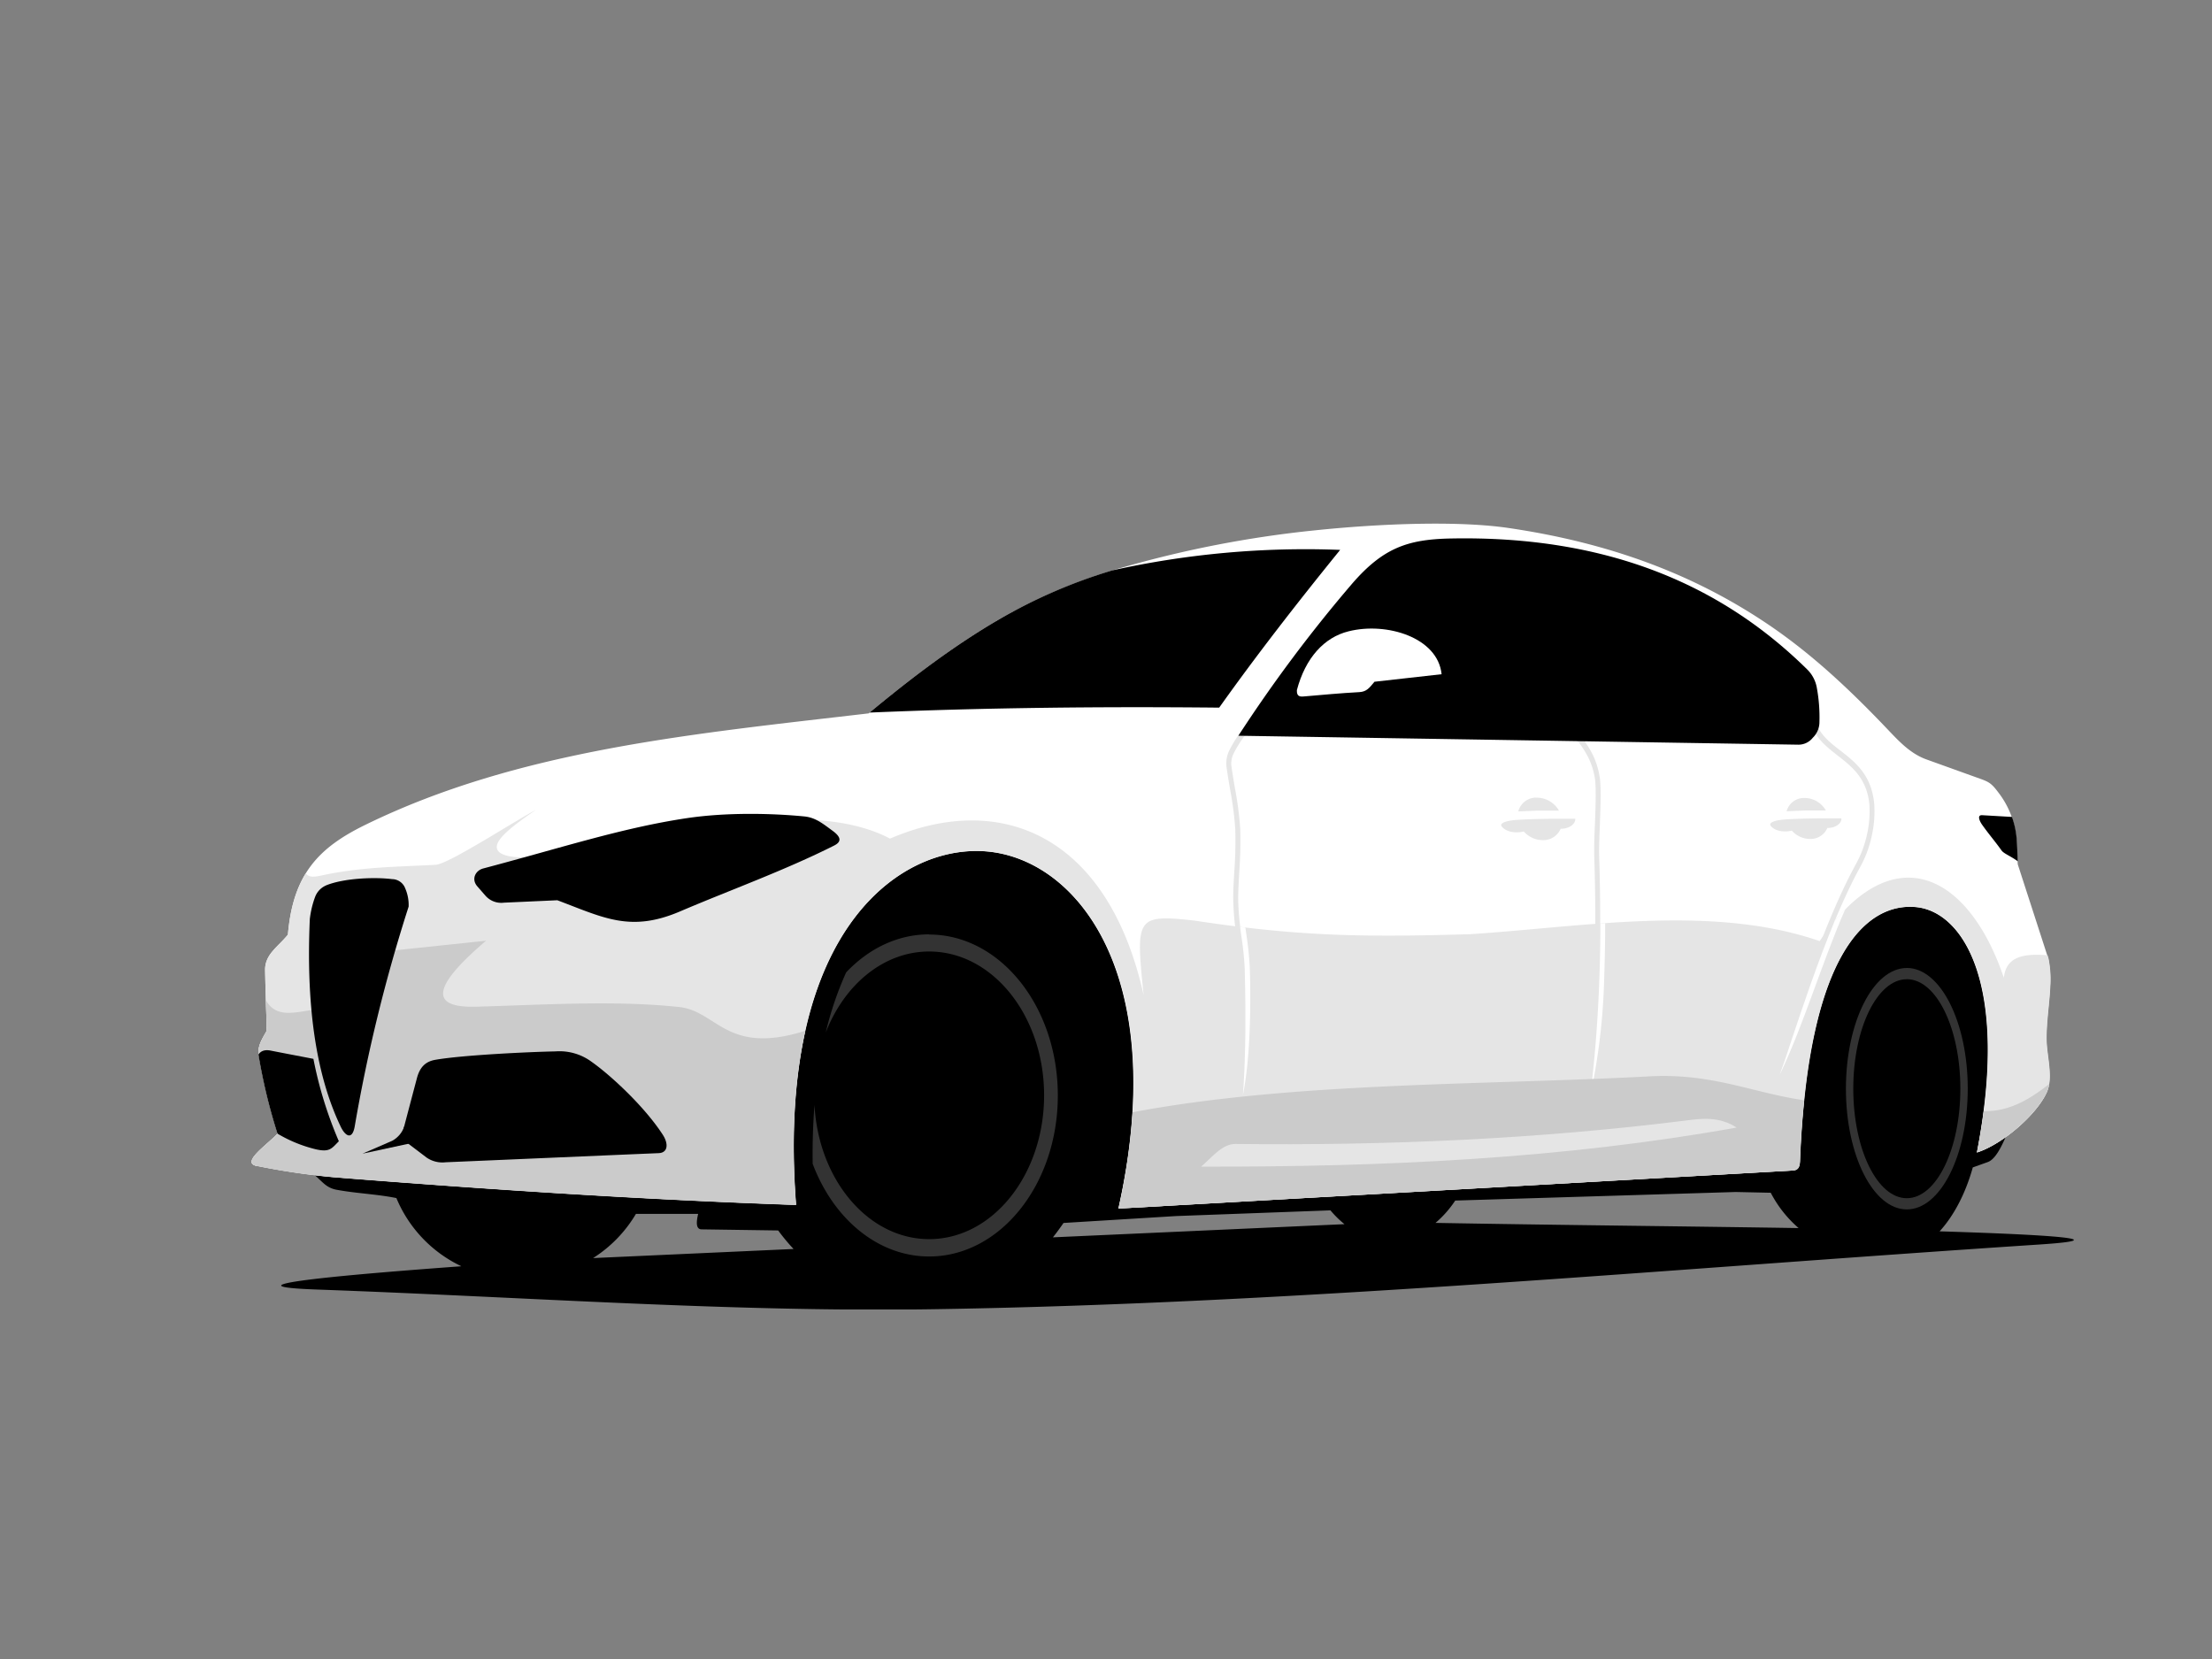 <svg id="Layer_1" data-name="Layer 1" xmlns="http://www.w3.org/2000/svg" xmlns:xlink="http://www.w3.org/1999/xlink" viewBox="0 0 640 480"><rect x="0" y="0" width="640" height="480" fill="#808080" stroke="none"/><defs><style>.cls-1,.cls-2{fill:none;}.cls-2{stroke:#ed1c24;stroke-width:5px;}.cls-3{clip-path:url(#clip-path);}.cls-4,.cls-5,.cls-6,.cls-7,.cls-8{fill-rule:evenodd;}.cls-5{fill:#fff;}.cls-6{fill:#e5e5e5;}.cls-7{fill:#cbcbcb;}.cls-8{fill:#333;}</style><clipPath id="clip-path"><rect class="cls-1" x="72.8" y="151.51" width="527.21" height="227.35"/></clipPath></defs><rect class="cls-2" x="-4692.62" y="-978.02" width="5483.77" height="1569.52"/><g class="cls-3"><path class="cls-4" d="M184,351.21A38.13,38.13,0,0,1,171.6,364l58-2.63a59.39,59.39,0,0,1-4.45-5.36L203,355.69c-1.92,0-1.4-2.77-1-4.48ZM133.4,366.32a37.93,37.93,0,0,1-18.71-19.68c-5.71-1.16-11.61-1.34-17.33-2.41-3.6-.67-4.47-3.17-7.56-5.09l.23-1c2.45.32,4.9.58,7.37.77,43.73,3.43,87.49,6.34,131.3,7.89-1.13-16.37-.66-33.43,2.94-49.31C234.38,285.4,239,274,246,264.62a51.83,51.83,0,0,1,20.55-16.74,39,39,0,0,1,21.24-3c14.92,2.25,27.22,13.55,34.28,29.47,9.86,22.23,8.51,49.67,3.47,73.48l193-10.9a1.42,1.42,0,0,0,.64-.14,3.37,3.37,0,0,0,.15-.95c.75-19.16,3.36-45,12.79-61.1,5.37-9.16,13-14.94,22.43-14,9.06.87,15.4,9.12,18.67,18.88,5.15,15.35,3.65,35.06.76,51.21a36.87,36.87,0,0,0,7.2-4.54l.41-.33c-1.58,3.68-3.69,9.27-6.47,10.26l-4.33,1.55c-2.1,7.53-5.44,13.93-9.6,18.49,20.83.65,56.07,2,29.1,3.8-109.41,7.2-214.17,17-318.67,18.71-58.63,1-118.27-3.46-180-5.67-30.44-1.09,13.87-4.68,41.8-6.73Zm387-11a34.46,34.46,0,0,1-8.07-10.22l-10.14-.22-81.15,2.48a30.6,30.6,0,0,1-5.7,6.46c35.07.63,70,.95,105.06,1.5ZM389,354.19a28.6,28.6,0,0,1-4.06-4l-44.62,1.65-32.61,2c-1,1.44-2,2.83-3.07,4.16L389,354.19Z"/><path class="cls-5" d="M74.34,337.36c-4.79-.93,2.8-6,6-9.39a161.37,161.37,0,0,1-5.49-22.8c-.39-2.56,1.12-4.76,2.31-6.9-.1-6-.35-11.53-.46-17.55-.08-4.54,3.54-6.59,6.6-10.28,1.48-17.53,8.92-25.18,22.34-31.76,44.53-21.79,95.35-26.38,145.7-32.28,11.94-9.93,24.69-19.65,38-27.35a153.67,153.67,0,0,1,34.87-14.69,317.55,317.55,0,0,1,56.1-10.9c19.11-2,41.73-2.84,56.26-.68C465.19,157,489.9,165.9,512.07,181c12,8.18,22.72,18.07,34.32,30.28,3.44,3.63,6.57,6.85,11,8.45l15.76,5.67c2.48.89,3.2,1.45,5,3.84a25.48,25.48,0,0,1,5.26,13.23c.25,2.81.19,4.78.39,7.6q4.41,13.59,8.81,27.19a30.46,30.46,0,0,1,.53,8.25c-.17,4.31-1.12,10.35-1.06,15.24s2,10.87.09,15.24c-2.93,6.56-12.87,15.12-20.21,17.47,9.42-48.5-3.9-69.64-17.57-71-13.86-1.34-31.24,12.3-33.65,73.44-.08,2-.66,2.69-2.17,2.78l-195,11c14.58-65.19-10.16-99.19-36-103.08-25.47-3.83-63.52,21-57.3,102-44.79-1.55-88.49-4.45-133-7.95a202.26,202.26,0,0,1-23-3.34"/></g><path class="cls-6" d="M525.57,209.46c1.3,3.33,4,5.47,6.89,7.69,4.32,3.36,8.9,6.92,9.79,15.16a32,32,0,0,1-.7,9.56,32.35,32.35,0,0,1-3.28,8.87C530.14,265.48,522.63,288,518,301.87c-1.42,4.26-2.57,7.7-3.41,9.94l-1.3-.72c.8-2.11,2-5.58,3.39-9.87,4.65-14,12.19-36.54,20.42-51.44a31,31,0,0,0,3.08-8.35,30.14,30.14,0,0,0,.67-8.9c-.81-7.44-5.1-10.77-9.15-13.92-3-2.36-5.94-4.62-7.41-8.42l1.29-.73Z"/><path class="cls-6" d="M457.07,212.65a30.34,30.34,0,0,1,3.72,5.63,22.91,22.91,0,0,1,2,6.25c.52,2.83.3,8.57.1,14.07-.14,3.56-.27,7-.19,9.46.37,12,.41,23.56,0,35s-1.25,22.75-2.63,34.09l-1.41-.25c1.37-11.31,2.21-22.54,2.62-33.91h0c.4-11.4.37-22.94,0-34.86-.08-2.51,0-6,.18-9.6.2-5.38.41-11-.06-13.63a21,21,0,0,0-1.85-5.72,28.72,28.72,0,0,0-3.51-5.31l1-1.21Z"/><g class="cls-3"><path class="cls-6" d="M360.82,212.05a31,31,0,0,0-3.79,5.76,6.55,6.55,0,0,0-.77,3.64c.32,2.31.69,4.52,1.06,6.69a97.62,97.62,0,0,1,1.52,11.72,119.93,119.93,0,0,1-.27,12.16c-.14,2.57-.29,5.17-.33,7.76a73.62,73.62,0,0,0,.93,10.65,90.93,90.93,0,0,1,1,9.86c.19,6.43.25,13.3.16,19.89-.09,6-.31,11.76-.69,16.76l-1.42-.15c.38-5,.6-10.68.68-16.63.1-6.56,0-13.4-.15-19.82a91.74,91.74,0,0,0-1-9.64,73.61,73.61,0,0,1-.94-10.95c0-2.71.18-5.29.33-7.85a119.23,119.23,0,0,0,.26-12,95,95,0,0,0-1.49-11.45c-.37-2.21-.76-4.47-1.07-6.75a8.53,8.53,0,0,1,.94-4.78,32.22,32.22,0,0,1,4-6.11l1,1.2Z"/><path class="cls-6" d="M74.34,337.36c-4.79-.93,2.8-6,6-9.39a161.37,161.37,0,0,1-5.49-22.8c-.39-2.56,1.12-4.76,2.31-6.9-.1-6-.35-11.53-.46-17.55-.08-4.54,3.54-6.59,6.6-10.28.63-7.5,2.36-13.2,5.18-17.78.94,1.36,2.6,1.07,5,.55,11.27-2.4,21.35-2.39,32.59-3,3.78-.21,23.45-13.07,29-15.88-7.27,4.89-11,8.2-11.31,10.39-.51,3.31,6.36,4,15,2.8,26.34-3.56,73.29-18.36,98.75-4.88,32.06-13.81,63.09-1,73.38,45.29-2.29-22.43-2.3-23.45,14.66-21.58,30.33,4.61,49.12,4.84,79.79,3.94,32.51-2.08,69.92-8.8,101.15,2,20.87-30.82,43-19.8,53.29,10.62.64-6.48,6.28-7,12.63-6.54l.28.87a30.46,30.46,0,0,1,.53,8.25c-.17,4.31-1.12,10.35-1.06,15.24s2,10.87.09,15.24c-2.93,6.56-12.87,15.12-20.21,17.47,9.42-48.5-3.9-69.64-17.57-71-13.86-1.34-31.24,12.3-33.65,73.44-.08,2-.66,2.69-2.17,2.78l-195,11c14.58-65.19-10.16-99.19-36-103.08-25.47-3.83-63.52,21-57.3,102-44.79-1.55-88.49-4.45-133-7.95a202.26,202.26,0,0,1-23-3.34"/></g><path class="cls-5" d="M530.89,266.37q1.5-1.8,3-3.33c-6.86,15.72-11.92,33.19-19,48,.79-2.11,2-5.58,3.38-9.87,3.13-9.37,7.55-22.64,12.62-34.85"/><path class="cls-5" d="M463,267.19l1.43-.1c0,5.37-.11,10.68-.29,16a182.89,182.89,0,0,1-4,33.84c1.37-11.31,2.21-22.54,2.61-33.91h0c.19-5.23.28-10.48.29-15.79"/><g class="cls-3"><path class="cls-5" d="M358.87,268.19l1.47.18c.09.68.18,1.37.28,2.06a96.24,96.24,0,0,1,1,9.86c.32,11,.14,25.83-2,36.5.38-5,.59-10.68.68-16.63.09-6.56,0-13.4-.16-19.82a91.72,91.72,0,0,0-1-9.64c-.12-.84-.23-1.67-.34-2.51"/><path class="cls-7" d="M74.34,337.36c-4.79-.93,2.8-6,6-9.39a161.37,161.37,0,0,1-5.49-22.8c-.39-2.56,1.12-4.76,2.31-6.9-.05-3-.14-6-.23-8.89,3.1,5.6,9,3.31,15.13,2.57L113,275.09l27.63-2.91c-14.85,12.65-17.12,19.49-2.85,19.09,20.61-.59,40.39-1.88,58.76.1,11,1.19,13.66,14.07,36.46,6.87-3,13.62-4.24,30.28-2.69,50.41-44.79-1.55-88.49-4.45-133-7.95a202.26,202.26,0,0,1-23-3.34Zm518.55-23.72a9.51,9.51,0,0,1-.67,2.3c-2.93,6.56-12.87,15.12-20.21,17.47.81-4.18,1.45-8.14,1.94-11.92,5.83.07,11.35-1.84,18.94-7.85ZM522,318.36c-.55,5.36-1,11.19-1.21,17.53-.08,2-.66,2.69-2.17,2.78l-195,11a177.59,177.59,0,0,0,4.08-27.86c46.55-8.77,101.24-7.82,149.45-10.38,18.24-1,29.8,4.73,44.86,6.92"/></g><path class="cls-4" d="M582.12,236.36a24.51,24.51,0,0,1,1.34,6.06c.22,2.53.2,4.38.34,6.77-2.09-1.53-4-2.19-4.68-3.11-2-2.81-3.54-4.51-5.62-7.44-.79-1.12-1.53-2.87,0-2.78l8.59.5"/><path class="cls-4" d="M251.55,206.22c11.88-9.87,24.55-19.52,37.79-27.17a151.32,151.32,0,0,1,32.41-14,258,258,0,0,1,66-5.95c-12.17,15-24,30.17-35,45.64-33.89-.34-67.64,0-101.15,1.43"/><path class="cls-4" d="M80.29,328l0,0a161.37,161.37,0,0,1-5.49-22.8l0-.13c.81-1.17,2.06-1.39,3.56-1.09,4,.79,8.21,1.58,12.32,2.38a116,116,0,0,0,7.36,23.84c-2.09,2.09-2.62,3.22-6.56,2.35A40.08,40.08,0,0,1,80.29,328"/><path class="cls-4" d="M139.79,251.28c22.94-6.07,40.2-11.75,58.85-14.55,11.58-1.74,24.74-1.42,34.09-.51,3.21.32,5.31,2.06,8.15,4.14,2.5,1.83,2.66,3.17.47,4.28-14.25,7.18-30.2,12.91-44.59,19.06s-22.11,1.81-35.51-3.23l-15.46.7a6.08,6.08,0,0,1-5.38-2.07l-2.3-2.64c-1.85-2.12-.51-4.6,1.68-5.18"/><path class="cls-4" d="M94.24,256.21c5.29-2.19,14.36-2.47,19.18-1.85a4.1,4.1,0,0,1,3.81,2.64,12.1,12.1,0,0,1,1,5.31,462.66,462.66,0,0,0-15.59,63.54c-.68,4-2.64,3-4,.26-7.56-15.7-10.06-36.26-9-60.2a27.27,27.27,0,0,1,1.54-6.43,5.84,5.84,0,0,1,3.1-3.27"/><path class="cls-4" d="M116.05,329.28q2.28-8.65,4.57-17.31c.82-3.1,2.39-4.81,5.26-5.32,7.92-1.41,27.73-2.32,34.84-2.45a15.62,15.62,0,0,1,10.54,3.08c5.26,3.71,15.11,12.73,20.48,21,1.74,2.66,1.52,5.25-1.17,5.36-20.27.85-41.29,1.78-61.64,2.64a8.08,8.08,0,0,1-5.46-1.33l-7.42-5.63"/><path class="cls-4" d="M358.27,212.92a414.73,414.73,0,0,1,33-44.11c8.91-10.27,16-12.71,28.11-13,46.73-1,79.43,14.18,103.44,37.82a9.81,9.81,0,0,1,2.87,5.52,46.66,46.66,0,0,1,.73,9.7,6.34,6.34,0,0,1-1.93,4.61,5.26,5.26,0,0,1-4.12,2l-162.14-2.59"/><path class="cls-5" d="M375.23,199.66c2.47-9.32,7.9-15.26,14.95-17,11-2.77,25.83,1.77,26.92,12.41l-19.42,2.18c-1.5,1.82-2.29,2.87-4.35,3-5.64.31-10.58.78-16.17,1.26-1.15.1-2-.08-1.93-1.8"/><path class="cls-8" d="M268.84,270.39c20.55,0,37.22,20.85,37.22,46.57s-16.67,46.58-37.22,46.58c-14.91,0-27.77-11-33.71-26.82-.08-6,.11-11.65.53-17,1.16,21.67,15.57,38.8,33.18,38.8,18.36,0,33.25-18.62,33.25-41.61s-14.89-41.61-33.25-41.61c-13.16,0-24.54,9.57-29.93,23.45a95.86,95.86,0,0,1,5.91-17.41c6.48-6.86,14.86-11,24-11"/><path class="cls-8" d="M551.7,280.06c9.73,0,17.63,15.64,17.63,34.93s-7.9,34.93-17.63,34.93S534.08,334.29,534.08,315s7.89-34.93,17.62-34.93Zm0,3.25c8.56,0,15.49,14.19,15.49,31.68s-6.93,31.69-15.49,31.69S536.21,332.49,536.21,315s6.94-31.68,15.49-31.68"/><path class="cls-4" d="M117,325.82a7.46,7.46,0,0,1-3.55,4.26l-8.57,3.71L120,330.53c-.91-1.34-2-3.36-3-4.71"/><path class="cls-6" d="M347.53,337.54c52.77.13,104.8-2.29,154.93-11.3-4.89-3.2-10-2.63-13.79-2.15-43.75,5.51-87.49,7.39-131.24,6.89-3.82-.05-6.87,4-9.9,6.56"/><path class="cls-6" d="M444.29,230.8a7.41,7.41,0,0,1,6.77,3.74c-2.37,0-5.45,0-6.23,0l-5.55.23a5.38,5.38,0,0,1,5-4Zm-3.45,9.78c-2.2.54-5,.2-6.3-1.41-1-1.19,2-1.79,4.23-1.94,5.37-.36,11.68-.35,17-.33.09,1.54-1.8,2.92-4.22,2.88a5.43,5.43,0,0,1-4.79,3.29,7.35,7.35,0,0,1-5.87-2.49"/><path class="cls-6" d="M521.76,230.89a7.1,7.1,0,0,1,6.52,3.61c-2.28,0-5.25,0-6,0l-5.36.22a5.21,5.21,0,0,1,4.84-3.84Zm-3.33,9.43c-2.12.53-4.84.2-6.08-1.35-.93-1.16,2-1.73,4.08-1.87,5.18-.35,11.27-.34,16.35-.32.09,1.48-1.74,2.82-4.07,2.77a5.23,5.23,0,0,1-4.61,3.18,7.08,7.08,0,0,1-5.67-2.41"/></svg>